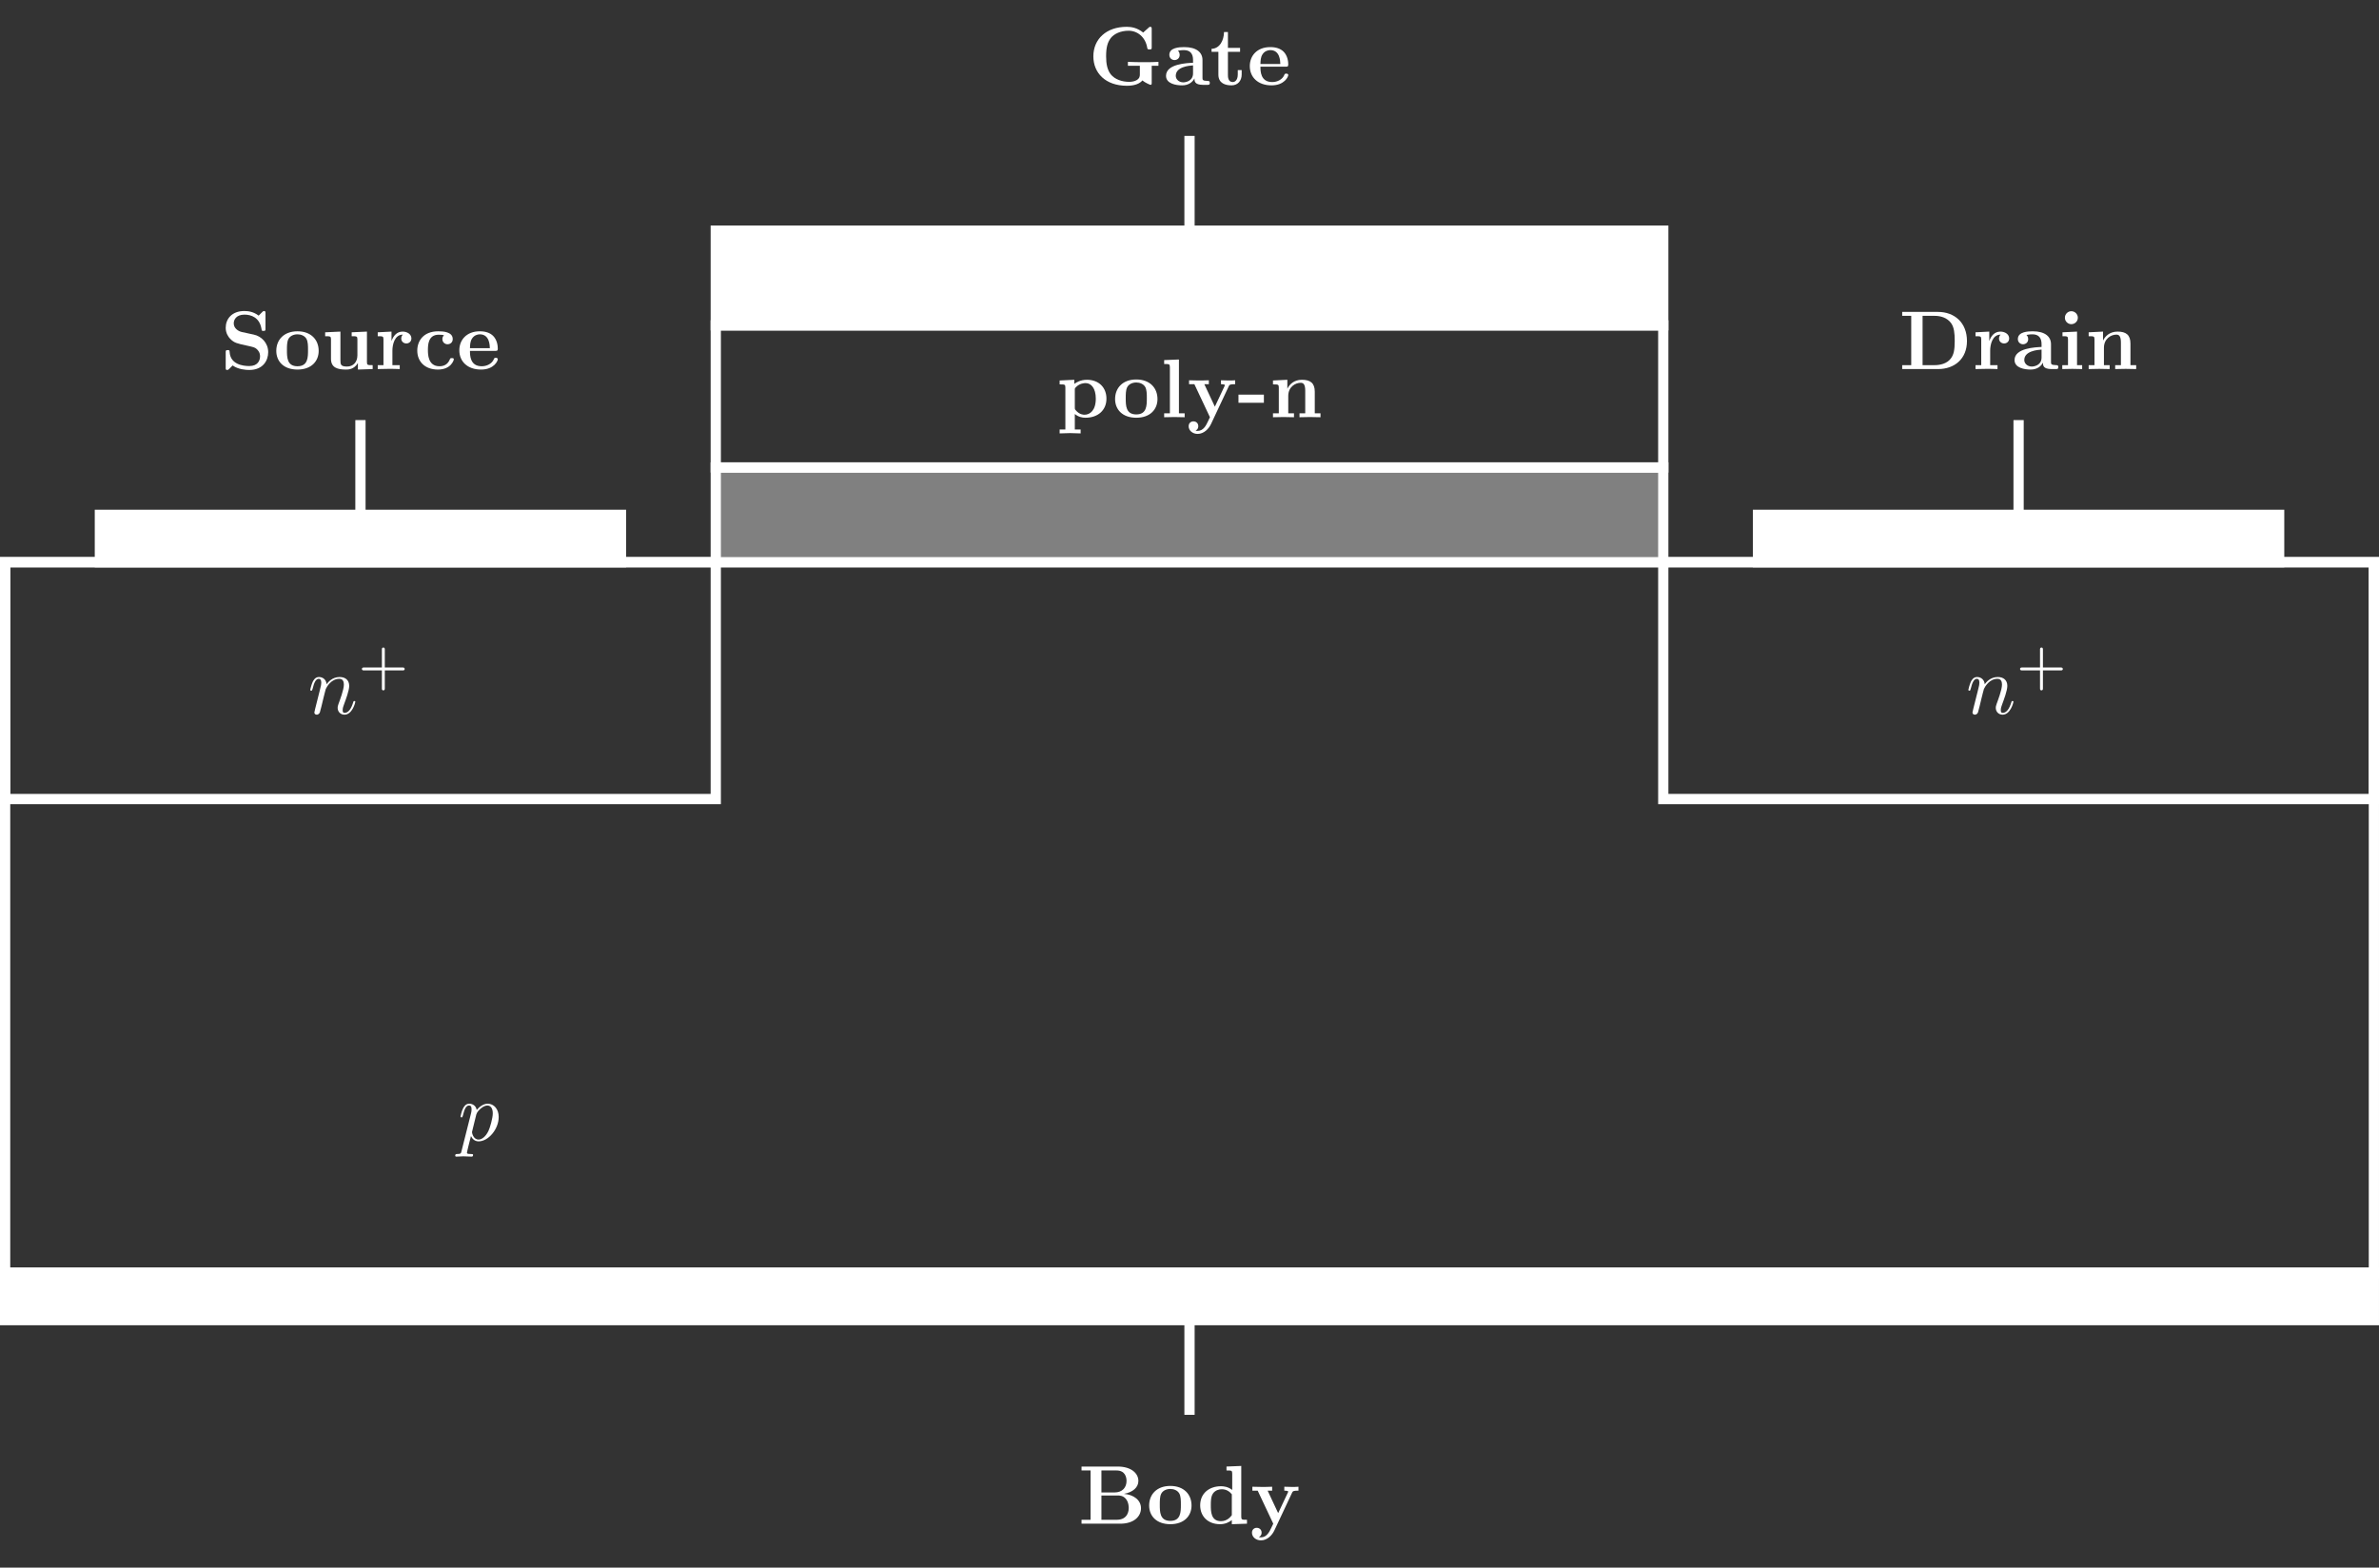<?xml version="1.0" encoding="UTF-8"?>
<svg xmlns="http://www.w3.org/2000/svg" xmlns:xlink="http://www.w3.org/1999/xlink" width="370.099pt" height="243.91pt" viewBox="0 0 370.099 243.91" version="1.1">
<rect x="0" y="0" width="370.099" height="243.91" fill="#333333" stroke="none"/>
<defs>
<g>
<symbol overflow="visible" id="glyph0-0">
<path style="stroke:none;" d=""/>
</symbol>
<symbol overflow="visible" id="glyph0-1">
<path style="stroke:none;" d="M 0.578 1.578 C 0.484 2.016 0.453 2.109 -0.109 2.109 C -0.266 2.109 -0.422 2.109 -0.422 2.359 C -0.422 2.469 -0.344 2.516 -0.25 2.516 C 0.109 2.516 0.484 2.469 0.844 2.469 C 1.266 2.469 1.703 2.516 2.125 2.516 C 2.188 2.516 2.359 2.516 2.359 2.25 C 2.359 2.109 2.234 2.109 2.047 2.109 C 1.406 2.109 1.406 2.016 1.406 1.906 C 1.406 1.75 1.938 -0.359 2.031 -0.688 C 2.203 -0.312 2.562 0.141 3.219 0.141 C 4.734 0.141 6.344 -1.75 6.344 -3.656 C 6.344 -4.875 5.609 -5.719 4.625 -5.719 C 3.984 -5.719 3.359 -5.266 2.922 -4.75 C 2.797 -5.453 2.234 -5.719 1.766 -5.719 C 1.172 -5.719 0.922 -5.219 0.797 -4.984 C 0.562 -4.547 0.406 -3.766 0.406 -3.734 C 0.406 -3.594 0.531 -3.594 0.562 -3.594 C 0.688 -3.594 0.703 -3.609 0.781 -3.906 C 1 -4.812 1.25 -5.438 1.719 -5.438 C 1.938 -5.438 2.125 -5.344 2.125 -4.844 C 2.125 -4.547 2.078 -4.406 2.031 -4.188 Z M 2.859 -4.047 C 2.953 -4.391 3.297 -4.75 3.531 -4.953 C 3.984 -5.344 4.359 -5.438 4.578 -5.438 C 5.109 -5.438 5.422 -4.984 5.422 -4.219 C 5.422 -3.453 4.984 -1.969 4.75 -1.484 C 4.312 -0.562 3.688 -0.141 3.219 -0.141 C 2.359 -0.141 2.188 -1.219 2.188 -1.297 C 2.188 -1.328 2.188 -1.344 2.234 -1.5 Z M 2.859 -4.047 "/>
</symbol>
<symbol overflow="visible" id="glyph0-2">
<path style="stroke:none;" d="M 1.141 -0.766 C 1.094 -0.562 1.016 -0.266 1.016 -0.203 C 1.016 0.031 1.203 0.141 1.406 0.141 C 1.547 0.141 1.781 0.031 1.875 -0.219 C 1.891 -0.25 2.047 -0.859 2.125 -1.172 L 2.406 -2.344 C 2.484 -2.625 2.562 -2.922 2.625 -3.219 C 2.688 -3.438 2.781 -3.812 2.797 -3.859 C 2.984 -4.266 3.672 -5.438 4.906 -5.438 C 5.484 -5.438 5.609 -4.969 5.609 -4.531 C 5.609 -3.734 4.969 -2.078 4.766 -1.516 C 4.656 -1.219 4.641 -1.062 4.641 -0.922 C 4.641 -0.312 5.094 0.141 5.703 0.141 C 6.922 0.141 7.391 -1.75 7.391 -1.859 C 7.391 -1.984 7.281 -1.984 7.234 -1.984 C 7.109 -1.984 7.109 -1.938 7.047 -1.75 C 6.781 -0.875 6.359 -0.141 5.719 -0.141 C 5.5 -0.141 5.422 -0.266 5.422 -0.562 C 5.422 -0.891 5.531 -1.203 5.641 -1.484 C 5.891 -2.172 6.438 -3.594 6.438 -4.344 C 6.438 -5.203 5.875 -5.719 4.953 -5.719 C 3.781 -5.719 3.141 -4.891 2.922 -4.594 C 2.859 -5.328 2.328 -5.719 1.734 -5.719 C 1.141 -5.719 0.891 -5.219 0.766 -4.984 C 0.562 -4.547 0.375 -3.781 0.375 -3.734 C 0.375 -3.594 0.5 -3.594 0.531 -3.594 C 0.656 -3.594 0.672 -3.609 0.75 -3.906 C 0.969 -4.812 1.234 -5.438 1.703 -5.438 C 1.953 -5.438 2.094 -5.266 2.094 -4.844 C 2.094 -4.578 2.062 -4.438 1.891 -3.75 Z M 1.141 -0.766 "/>
</symbol>
<symbol overflow="visible" id="glyph1-0">
<path style="stroke:none;" d=""/>
</symbol>
<symbol overflow="visible" id="glyph1-1">
<path style="stroke:none;" d="M 4.203 -2.047 L 6.969 -2.047 C 7.094 -2.047 7.297 -2.047 7.297 -2.266 C 7.297 -2.5 7.094 -2.5 6.969 -2.5 L 4.203 -2.5 L 4.203 -5.281 C 4.203 -5.391 4.203 -5.609 3.984 -5.609 C 3.75 -5.609 3.75 -5.406 3.75 -5.281 L 3.75 -2.5 L 0.969 -2.5 C 0.859 -2.5 0.641 -2.5 0.641 -2.281 C 0.641 -2.047 0.844 -2.047 0.969 -2.047 L 3.75 -2.047 L 3.75 0.734 C 3.75 0.859 3.75 1.062 3.969 1.062 C 4.203 1.062 4.203 0.859 4.203 0.734 Z M 4.203 -2.047 "/>
</symbol>
<symbol overflow="visible" id="glyph2-0">
<path style="stroke:none;" d=""/>
</symbol>
<symbol overflow="visible" id="glyph2-1">
<path style="stroke:none;" d="M 5.203 -5.359 L 3.328 -5.766 C 2.812 -5.875 2.078 -6.328 2.078 -7.109 C 2.078 -7.672 2.453 -8.469 3.75 -8.469 C 4.781 -8.469 6.094 -8.031 6.391 -6.266 C 6.438 -5.953 6.438 -5.938 6.703 -5.938 C 7.016 -5.938 7.016 -6 7.016 -6.297 L 7.016 -8.672 C 7.016 -8.906 7.016 -9.031 6.781 -9.031 C 6.688 -9.031 6.672 -9.016 6.531 -8.891 L 5.953 -8.312 C 5.188 -8.906 4.359 -9.031 3.734 -9.031 C 1.766 -9.031 0.828 -7.781 0.828 -6.422 C 0.828 -5.578 1.25 -4.984 1.531 -4.703 C 2.156 -4.062 2.609 -3.984 4.016 -3.672 C 5.156 -3.422 5.375 -3.375 5.656 -3.109 C 5.859 -2.922 6.172 -2.578 6.172 -1.984 C 6.172 -1.359 5.844 -0.469 4.5 -0.469 C 3.516 -0.469 1.547 -0.719 1.438 -2.656 C 1.422 -2.891 1.422 -2.953 1.141 -2.953 C 0.828 -2.953 0.828 -2.875 0.828 -2.578 L 0.828 -0.219 C 0.828 0.031 0.828 0.141 1.062 0.141 C 1.172 0.141 1.203 0.109 1.312 0.031 L 1.906 -0.562 C 2.766 0.062 3.969 0.141 4.5 0.141 C 6.625 0.141 7.438 -1.328 7.438 -2.625 C 7.438 -4.062 6.391 -5.109 5.203 -5.359 Z M 5.203 -5.359 "/>
</symbol>
<symbol overflow="visible" id="glyph2-2">
<path style="stroke:none;" d="M 7.016 -2.828 C 7.016 -4.562 5.828 -5.875 3.719 -5.875 C 1.594 -5.875 0.422 -4.547 0.422 -2.828 C 0.422 -1.219 1.547 0.078 3.719 0.078 C 5.891 0.078 7.016 -1.234 7.016 -2.828 Z M 3.719 -0.438 C 2.078 -0.438 2.078 -1.844 2.078 -2.969 C 2.078 -3.547 2.078 -4.203 2.297 -4.656 C 2.531 -5.125 3.078 -5.406 3.719 -5.406 C 4.266 -5.406 4.812 -5.188 5.094 -4.734 C 5.359 -4.297 5.359 -3.594 5.359 -2.969 C 5.359 -1.844 5.359 -0.438 3.719 -0.438 Z M 3.719 -0.438 "/>
</symbol>
<symbol overflow="visible" id="glyph2-3">
<path style="stroke:none;" d="M 5.672 -0.938 L 5.672 0.078 L 7.969 0 L 7.969 -0.609 C 7.156 -0.609 7.078 -0.609 7.078 -1.109 L 7.078 -5.828 L 4.703 -5.719 L 4.703 -5.109 C 5.5 -5.109 5.594 -5.109 5.594 -4.609 L 5.594 -2.141 C 5.594 -1.078 4.938 -0.391 3.984 -0.391 C 2.984 -0.391 2.953 -0.719 2.953 -1.406 L 2.953 -5.828 L 0.578 -5.719 L 0.578 -5.109 C 1.391 -5.109 1.484 -5.109 1.484 -4.609 L 1.484 -1.594 C 1.484 -0.203 2.531 0.078 3.812 0.078 C 4.141 0.078 5.078 0.078 5.672 -0.938 Z M 5.672 -0.938 "/>
</symbol>
<symbol overflow="visible" id="glyph2-4">
<path style="stroke:none;" d="M 2.625 -4.359 L 2.625 -5.828 L 0.484 -5.719 L 0.484 -5.109 C 1.281 -5.109 1.375 -5.109 1.375 -4.609 L 1.375 -0.609 L 0.484 -0.609 L 0.484 0 C 0.938 -0.016 1.516 -0.031 2.109 -0.031 C 2.609 -0.031 3.438 -0.031 3.906 0 L 3.906 -0.609 L 2.766 -0.609 L 2.766 -2.875 C 2.766 -3.781 3.094 -5.359 4.391 -5.359 C 4.375 -5.344 4.141 -5.141 4.141 -4.766 C 4.141 -4.234 4.562 -3.984 4.938 -3.984 C 5.312 -3.984 5.719 -4.25 5.719 -4.766 C 5.719 -5.453 5.031 -5.828 4.359 -5.828 C 3.453 -5.828 2.922 -5.188 2.625 -4.359 Z M 2.625 -4.359 "/>
</symbol>
<symbol overflow="visible" id="glyph2-5">
<path style="stroke:none;" d="M 4.656 -5.266 C 4.438 -5.062 4.406 -4.797 4.406 -4.672 C 4.406 -4.109 4.859 -3.859 5.203 -3.859 C 5.609 -3.859 6.016 -4.125 6.016 -4.672 C 6.016 -5.797 4.516 -5.875 3.766 -5.875 C 1.453 -5.875 0.5 -4.375 0.5 -2.875 C 0.5 -1.156 1.703 0.078 3.703 0.078 C 5.797 0.078 6.188 -1.422 6.188 -1.516 C 6.188 -1.703 6.016 -1.703 5.875 -1.703 C 5.641 -1.703 5.641 -1.672 5.562 -1.5 C 5.234 -0.688 4.609 -0.438 3.953 -0.438 C 2.156 -0.438 2.156 -2.344 2.156 -2.938 C 2.156 -3.672 2.156 -5.344 3.828 -5.344 C 4.281 -5.344 4.5 -5.312 4.656 -5.266 Z M 4.656 -5.266 "/>
</symbol>
<symbol overflow="visible" id="glyph2-6">
<path style="stroke:none;" d="M 5.984 -2.828 C 6.266 -2.828 6.406 -2.828 6.406 -3.172 C 6.406 -3.578 6.328 -4.516 5.672 -5.172 C 5.188 -5.641 4.5 -5.875 3.609 -5.875 C 1.547 -5.875 0.422 -4.531 0.422 -2.922 C 0.422 -1.172 1.703 0.078 3.797 0.078 C 5.844 0.078 6.406 -1.297 6.406 -1.516 C 6.406 -1.75 6.156 -1.75 6.094 -1.75 C 5.875 -1.75 5.844 -1.688 5.766 -1.484 C 5.484 -0.859 4.75 -0.438 3.906 -0.438 C 2.078 -0.438 2.078 -2.156 2.078 -2.828 Z M 2.078 -3.25 C 2.094 -3.75 2.109 -4.297 2.391 -4.734 C 2.719 -5.25 3.234 -5.406 3.609 -5.406 C 5.125 -5.406 5.156 -3.703 5.172 -3.25 Z M 2.078 -3.25 "/>
</symbol>
<symbol overflow="visible" id="glyph2-7">
<path style="stroke:none;" d="M 1.906 -8.281 L 1.906 -0.609 L 0.5 -0.609 L 0.5 0 L 6.094 0 C 8.641 0 10.578 -1.594 10.578 -4.359 C 10.578 -7.219 8.641 -8.891 6.078 -8.891 L 0.5 -8.891 L 0.5 -8.281 Z M 3.672 -0.609 L 3.672 -8.281 L 5.562 -8.281 C 6.406 -8.281 7.484 -8.031 8.125 -7.125 C 8.578 -6.469 8.672 -5.578 8.672 -4.375 C 8.672 -2.969 8.516 -2.281 8.109 -1.703 C 7.484 -0.812 6.344 -0.609 5.562 -0.609 Z M 3.672 -0.609 "/>
</symbol>
<symbol overflow="visible" id="glyph2-8">
<path style="stroke:none;" d="M 4.844 -1 C 4.844 -0.594 4.844 0 6.188 0 L 6.812 0 C 7.078 0 7.234 0 7.234 -0.312 C 7.234 -0.609 7.062 -0.609 6.891 -0.609 C 6.094 -0.625 6.094 -0.797 6.094 -1.094 L 6.094 -3.875 C 6.094 -5.031 5.188 -5.875 3.25 -5.875 C 2.516 -5.875 0.938 -5.812 0.938 -4.672 C 0.938 -4.109 1.391 -3.859 1.734 -3.859 C 2.141 -3.859 2.547 -4.125 2.547 -4.672 C 2.547 -5.062 2.312 -5.281 2.266 -5.312 C 2.625 -5.391 3.047 -5.406 3.203 -5.406 C 4.172 -5.406 4.625 -4.859 4.625 -3.875 L 4.625 -3.438 C 3.703 -3.391 0.422 -3.281 0.422 -1.406 C 0.422 -0.156 2.016 0.078 2.922 0.078 C 3.953 0.078 4.562 -0.453 4.844 -1 Z M 4.625 -3.031 L 4.625 -1.797 C 4.625 -0.562 3.438 -0.391 3.109 -0.391 C 2.453 -0.391 1.938 -0.844 1.938 -1.406 C 1.938 -2.812 3.984 -2.984 4.625 -3.031 Z M 4.625 -3.031 "/>
</symbol>
<symbol overflow="visible" id="glyph2-9">
<path style="stroke:none;" d="M 2.906 -5.828 L 0.641 -5.719 L 0.641 -5.109 C 1.406 -5.109 1.5 -5.109 1.5 -4.609 L 1.5 -0.609 L 0.609 -0.609 L 0.609 0 C 1.016 -0.016 1.641 -0.031 2.188 -0.031 C 2.578 -0.031 3.234 -0.016 3.703 0 L 3.703 -0.609 L 2.906 -0.609 Z M 3.031 -7.984 C 3.031 -8.562 2.562 -9 2.016 -9 C 1.469 -9 1.016 -8.547 1.016 -7.984 C 1.016 -7.438 1.469 -6.984 2.016 -6.984 C 2.562 -6.984 3.031 -7.422 3.031 -7.984 Z M 3.031 -7.984 "/>
</symbol>
<symbol overflow="visible" id="glyph2-10">
<path style="stroke:none;" d="M 1.484 -4.609 L 1.484 -0.609 L 0.578 -0.609 L 0.578 0 C 0.953 -0.016 1.719 -0.031 2.219 -0.031 C 2.719 -0.031 3.484 -0.016 3.844 0 L 3.844 -0.609 L 2.953 -0.609 L 2.953 -3.312 C 2.953 -4.734 4.062 -5.359 4.891 -5.359 C 5.328 -5.359 5.594 -5.094 5.594 -4.109 L 5.594 -0.609 L 4.703 -0.609 L 4.703 0 C 5.062 -0.016 5.844 -0.031 6.328 -0.031 C 6.844 -0.031 7.609 -0.016 7.969 0 L 7.969 -0.609 L 7.078 -0.609 L 7.078 -3.969 C 7.078 -5.328 6.375 -5.828 5.078 -5.828 C 3.828 -5.828 3.141 -5.094 2.812 -4.438 L 2.812 -5.828 L 0.578 -5.719 L 0.578 -5.109 C 1.391 -5.109 1.484 -5.109 1.484 -4.609 Z M 1.484 -4.609 "/>
</symbol>
<symbol overflow="visible" id="glyph2-11">
<path style="stroke:none;" d="M 2.844 -4.266 C 2.844 -4.5 2.859 -4.516 3.047 -4.703 C 3.562 -5.234 4.234 -5.312 4.516 -5.312 C 5.391 -5.312 6.109 -4.516 6.109 -2.891 C 6.109 -1.062 5.203 -0.391 4.359 -0.391 C 4.188 -0.391 3.578 -0.391 2.984 -1.094 C 2.844 -1.25 2.844 -1.266 2.844 -1.516 Z M 2.844 -0.5 C 3.406 -0.047 3.984 0.078 4.5 0.078 C 6.453 0.078 7.766 -1.094 7.766 -2.891 C 7.766 -4.609 6.594 -5.828 4.734 -5.828 C 3.75 -5.828 3.062 -5.422 2.766 -5.188 L 2.766 -5.828 L 0.484 -5.719 L 0.484 -5.109 C 1.281 -5.109 1.375 -5.109 1.375 -4.625 L 1.375 1.906 L 0.484 1.906 L 0.484 2.516 C 0.844 2.5 1.625 2.469 2.109 2.469 C 2.609 2.469 3.375 2.5 3.75 2.516 L 3.75 1.906 L 2.844 1.906 Z M 2.844 -0.5 "/>
</symbol>
<symbol overflow="visible" id="glyph2-12">
<path style="stroke:none;" d="M 2.906 -8.984 L 0.609 -8.891 L 0.609 -8.281 C 1.406 -8.281 1.5 -8.281 1.5 -7.766 L 1.5 -0.609 L 0.609 -0.609 L 0.609 0 C 1.016 -0.016 1.641 -0.031 2.203 -0.031 C 2.766 -0.031 3.359 -0.016 3.797 0 L 3.797 -0.609 L 2.906 -0.609 Z M 2.906 -8.984 "/>
</symbol>
<symbol overflow="visible" id="glyph2-13">
<path style="stroke:none;" d="M 6.547 -4.875 C 6.641 -5.047 6.688 -5.141 7.516 -5.141 L 7.516 -5.75 C 7.203 -5.719 6.812 -5.719 6.484 -5.719 C 6.172 -5.719 5.578 -5.734 5.312 -5.75 L 5.312 -5.141 C 5.344 -5.141 5.922 -5.141 5.922 -4.984 C 5.922 -4.969 5.875 -4.844 5.859 -4.828 L 4.359 -1.641 L 2.719 -5.141 L 3.422 -5.141 L 3.422 -5.75 C 2.984 -5.719 1.828 -5.719 1.812 -5.719 C 1.453 -5.719 0.875 -5.734 0.344 -5.75 L 0.344 -5.141 L 1.172 -5.141 L 3.594 0 L 3.297 0.625 C 3 1.25 2.594 2.125 1.672 2.125 C 1.484 2.125 1.469 2.109 1.359 2.078 C 1.484 2.016 1.781 1.844 1.781 1.391 C 1.781 0.953 1.469 0.641 1.016 0.641 C 0.656 0.641 0.281 0.891 0.281 1.406 C 0.281 2.062 0.891 2.594 1.672 2.594 C 2.672 2.594 3.422 1.781 3.766 1.047 Z M 6.547 -4.875 "/>
</symbol>
<symbol overflow="visible" id="glyph2-14">
<path style="stroke:none;" d="M 4.125 -2.25 L 4.125 -3.516 L 0.172 -3.516 L 0.172 -2.25 Z M 4.125 -2.25 "/>
</symbol>
<symbol overflow="visible" id="glyph2-15">
<path style="stroke:none;" d="M 8.453 -0.688 C 8.859 -0.344 9.641 0 9.734 0 C 9.906 0 9.906 -0.172 9.906 -0.359 L 9.906 -2.969 L 10.953 -2.969 L 10.953 -3.578 C 10.484 -3.531 9.359 -3.531 8.859 -3.531 C 8.109 -3.531 6.906 -3.531 6.203 -3.578 L 6.203 -2.969 L 8.062 -2.969 L 8.062 -1.656 C 8.062 -1.406 8.062 -1.031 7.562 -0.734 C 7.234 -0.547 6.812 -0.469 6.406 -0.469 C 5.281 -0.469 4.172 -0.844 3.531 -1.641 C 2.984 -2.359 2.812 -3.281 2.812 -4.453 C 2.812 -5.906 3.062 -6.656 3.547 -7.297 C 4.062 -7.938 5.062 -8.422 6.312 -8.422 C 7.688 -8.422 8.922 -7.438 9.203 -5.797 C 9.25 -5.547 9.266 -5.516 9.562 -5.516 C 9.891 -5.516 9.906 -5.547 9.906 -5.875 L 9.906 -8.672 C 9.906 -8.906 9.906 -9.031 9.672 -9.031 C 9.562 -9.031 9.531 -9 9.438 -8.906 L 8.578 -8.141 C 7.625 -8.906 6.703 -9.031 6.016 -9.031 C 2.844 -9.031 0.828 -7.125 0.828 -4.438 C 0.828 -1.859 2.703 0.141 6.047 0.141 C 6.469 0.141 7.812 0.109 8.453 -0.688 Z M 8.453 -0.688 "/>
</symbol>
<symbol overflow="visible" id="glyph2-16">
<path style="stroke:none;" d="M 1.328 -5.141 L 1.328 -1.594 C 1.328 -0.203 2.469 0.078 3.375 0.078 C 4.359 0.078 4.953 -0.656 4.953 -1.609 L 4.953 -2.297 L 4.344 -2.297 L 4.344 -1.625 C 4.344 -0.75 3.922 -0.438 3.562 -0.438 C 2.812 -0.438 2.812 -1.266 2.812 -1.562 L 2.812 -5.141 L 4.703 -5.141 L 4.703 -5.75 L 2.812 -5.75 L 2.812 -8.219 L 2.203 -8.219 C 2.188 -6.938 1.547 -5.641 0.266 -5.609 L 0.266 -5.141 Z M 1.328 -5.141 "/>
</symbol>
<symbol overflow="visible" id="glyph2-17">
<path style="stroke:none;" d="M 3.594 -4.859 L 3.594 -8.281 L 5.953 -8.281 C 7.266 -8.281 7.5 -7.25 7.5 -6.656 C 7.5 -5.656 6.875 -4.859 5.625 -4.859 Z M 7.094 -4.641 C 8.5 -4.891 9.344 -5.656 9.344 -6.656 C 9.344 -7.844 8.219 -8.891 6.125 -8.891 L 0.5 -8.891 L 0.5 -8.281 L 1.906 -8.281 L 1.906 -0.609 L 0.5 -0.609 L 0.5 0 L 6.516 0 C 8.672 0 9.75 -1.141 9.75 -2.406 C 9.75 -3.656 8.641 -4.516 7.094 -4.641 Z M 5.984 -0.609 L 3.594 -0.609 L 3.594 -4.391 L 6.109 -4.391 C 6.375 -4.391 6.984 -4.391 7.422 -3.828 C 7.844 -3.297 7.844 -2.562 7.844 -2.422 C 7.844 -2.266 7.844 -0.609 5.984 -0.609 Z M 5.984 -0.609 "/>
</symbol>
<symbol overflow="visible" id="glyph2-18">
<path style="stroke:none;" d="M 5.422 -0.562 L 5.422 0.078 L 7.781 0 L 7.781 -0.609 C 6.984 -0.609 6.891 -0.609 6.891 -1.109 L 6.891 -8.984 L 4.594 -8.891 L 4.594 -8.281 C 5.406 -8.281 5.484 -8.281 5.484 -7.766 L 5.484 -5.25 C 4.844 -5.75 4.172 -5.828 3.75 -5.828 C 1.859 -5.828 0.5 -4.688 0.5 -2.859 C 0.5 -1.156 1.688 0.078 3.594 0.078 C 4.391 0.078 5.016 -0.234 5.422 -0.562 Z M 5.422 -4.578 L 5.422 -1.328 C 5.25 -1.094 4.719 -0.391 3.734 -0.391 C 2.156 -0.391 2.156 -1.953 2.156 -2.859 C 2.156 -3.484 2.156 -4.188 2.484 -4.688 C 2.859 -5.234 3.469 -5.359 3.875 -5.359 C 4.609 -5.359 5.125 -4.953 5.422 -4.578 Z M 5.422 -4.578 "/>
</symbol>
</g>
<clipPath id="clip1">
  <path d="M 0 86 L 370.098 86 L 370.098 199 L 0 199 Z M 0 86 "/>
</clipPath>
<clipPath id="clip2">
  <path d="M 257 86 L 370.098 86 L 370.098 126 L 257 126 Z M 257 86 "/>
</clipPath>
<clipPath id="clip3">
  <path d="M 0 197 L 370.098 197 L 370.098 207 L 0 207 Z M 0 197 "/>
</clipPath>
</defs>
<g id="surface1">
<g clip-path="url(#clip1)" clip-rule="nonzero">
<path style="fill:none;stroke-width:1.594;stroke-linecap:butt;stroke-linejoin:miter;stroke:rgb(100%,100%,100%);stroke-opacity:1;stroke-miterlimit:10;" d="M -0 0.001 L -0 110.551 L 368.508 110.551 L 368.508 0.001 Z M -0 0.001 " transform="matrix(1,0,0,-1,0.797,198.028)"/>
</g>
<g style="fill:rgb(100%,100%,100%);fill-opacity:1;">
  <use xlink:href="#glyph0-1" x="71.239" y="177.447"/>
</g>
<path style="fill:none;stroke-width:1.594;stroke-linecap:butt;stroke-linejoin:miter;stroke:rgb(100%,100%,100%);stroke-opacity:1;stroke-miterlimit:10;" d="M -0 73.704 L -0 110.551 L 110.555 110.551 L 110.555 73.704 Z M -0 73.704 " transform="matrix(1,0,0,-1,0.797,198.028)"/>
<g style="fill:rgb(100%,100%,100%);fill-opacity:1;">
  <use xlink:href="#glyph0-2" x="47.887" y="111.058"/>
</g>
<g style="fill:rgb(100%,100%,100%);fill-opacity:1;">
  <use xlink:href="#glyph1-1" x="55.66" y="106.357"/>
</g>
<path style="fill-rule:nonzero;fill:rgb(100%,100%,100%);fill-opacity:1;stroke-width:1.594;stroke-linecap:butt;stroke-linejoin:miter;stroke:rgb(100%,100%,100%);stroke-opacity:1;stroke-miterlimit:10;" d="M 14.742 110.551 L 14.742 117.923 L 95.812 117.923 L 95.812 110.551 Z M 14.742 110.551 " transform="matrix(1,0,0,-1,0.797,198.028)"/>
<path style="fill:none;stroke-width:1.594;stroke-linecap:butt;stroke-linejoin:miter;stroke:rgb(100%,100%,100%);stroke-opacity:1;stroke-miterlimit:10;" d="M 55.277 117.923 L 55.277 132.665 " transform="matrix(1,0,0,-1,0.797,198.028)"/>
<g style="fill:rgb(100%,100%,100%);fill-opacity:1;">
  <use xlink:href="#glyph2-1" x="34.285" y="57.423"/>
  <use xlink:href="#glyph2-2" x="42.56" y="57.423"/>
  <use xlink:href="#glyph2-3" x="50.007" y="57.423"/>
  <use xlink:href="#glyph2-4" x="58.281" y="57.423"/>
  <use xlink:href="#glyph2-5" x="64.415" y="57.423"/>
  <use xlink:href="#glyph2-6" x="71.035" y="57.423"/>
</g>
<g clip-path="url(#clip2)" clip-rule="nonzero">
<path style="fill:none;stroke-width:1.594;stroke-linecap:butt;stroke-linejoin:miter;stroke:rgb(100%,100%,100%);stroke-opacity:1;stroke-miterlimit:10;" d="M 257.957 73.704 L 257.957 110.551 L 368.508 110.551 L 368.508 73.704 Z M 257.957 73.704 " transform="matrix(1,0,0,-1,0.797,198.028)"/>
</g>
<g style="fill:rgb(100%,100%,100%);fill-opacity:1;">
  <use xlink:href="#glyph0-2" x="305.84" y="111.058"/>
</g>
<g style="fill:rgb(100%,100%,100%);fill-opacity:1;">
  <use xlink:href="#glyph1-1" x="313.614" y="106.357"/>
</g>
<path style="fill-rule:nonzero;fill:rgb(100%,100%,100%);fill-opacity:1;stroke-width:1.594;stroke-linecap:butt;stroke-linejoin:miter;stroke:rgb(100%,100%,100%);stroke-opacity:1;stroke-miterlimit:10;" d="M 272.695 110.551 L 272.695 117.923 L 353.769 117.923 L 353.769 110.551 Z M 272.695 110.551 " transform="matrix(1,0,0,-1,0.797,198.028)"/>
<path style="fill:none;stroke-width:1.594;stroke-linecap:butt;stroke-linejoin:miter;stroke:rgb(100%,100%,100%);stroke-opacity:1;stroke-miterlimit:10;" d="M 313.234 117.923 L 313.234 132.665 " transform="matrix(1,0,0,-1,0.797,198.028)"/>
<g style="fill:rgb(100%,100%,100%);fill-opacity:1;">
  <use xlink:href="#glyph2-7" x="295.422" y="57.423"/>
  <use xlink:href="#glyph2-4" x="306.844" y="57.423"/>
  <use xlink:href="#glyph2-8" x="312.978" y="57.423"/>
  <use xlink:href="#glyph2-9" x="320.217" y="57.423"/>
  <use xlink:href="#glyph2-10" x="324.354" y="57.423"/>
</g>
<path style="fill-rule:nonzero;fill:rgb(50%,50%,50%);fill-opacity:1;stroke-width:1.594;stroke-linecap:butt;stroke-linejoin:miter;stroke:rgb(100%,100%,100%);stroke-opacity:1;stroke-miterlimit:10;" d="M 110.555 110.551 L 110.555 125.294 L 257.957 125.294 L 257.957 110.551 Z M 110.555 110.551 " transform="matrix(1,0,0,-1,0.797,198.028)"/>
<path style="fill:none;stroke-width:1.594;stroke-linecap:butt;stroke-linejoin:miter;stroke:rgb(100%,100%,100%);stroke-opacity:1;stroke-miterlimit:10;" d="M 110.555 125.294 L 110.555 147.403 L 257.957 147.403 L 257.957 125.294 Z M 110.555 125.294 " transform="matrix(1,0,0,-1,0.797,198.028)"/>
<g style="fill:rgb(100%,100%,100%);fill-opacity:1;">
  <use xlink:href="#glyph2-11" x="164.363" y="64.919"/>
</g>
<g style="fill:rgb(100%,100%,100%);fill-opacity:1;">
  <use xlink:href="#glyph2-2" x="173.052" y="64.919"/>
  <use xlink:href="#glyph2-12" x="180.499" y="64.919"/>
  <use xlink:href="#glyph2-13" x="184.636" y="64.919"/>
  <use xlink:href="#glyph2-14" x="192.496" y="64.919"/>
  <use xlink:href="#glyph2-10" x="197.46" y="64.919"/>
</g>
<path style="fill-rule:nonzero;fill:rgb(100%,100%,100%);fill-opacity:1;stroke-width:1.594;stroke-linecap:butt;stroke-linejoin:miter;stroke:rgb(100%,100%,100%);stroke-opacity:1;stroke-miterlimit:10;" d="M 110.555 147.403 L 110.555 162.145 L 257.957 162.145 L 257.957 147.403 Z M 110.555 147.403 " transform="matrix(1,0,0,-1,0.797,198.028)"/>
<path style="fill:none;stroke-width:1.594;stroke-linecap:butt;stroke-linejoin:miter;stroke:rgb(100%,100%,100%);stroke-opacity:1;stroke-miterlimit:10;" d="M 184.254 162.145 L 184.254 176.883 " transform="matrix(1,0,0,-1,0.797,198.028)"/>
<g style="fill:rgb(100%,100%,100%);fill-opacity:1;">
  <use xlink:href="#glyph2-15" x="169.265" y="13.203"/>
  <use xlink:href="#glyph2-8" x="180.976" y="13.203"/>
  <use xlink:href="#glyph2-16" x="188.215" y="13.203"/>
  <use xlink:href="#glyph2-6" x="194.007" y="13.203"/>
</g>
<path style=" stroke:none;fill-rule:nonzero;fill:rgb(100%,100%,100%);fill-opacity:1;" d="M 0.797 205.398 L 0.797 198.027 L 369.305 198.027 L 369.305 205.398 Z M 0.797 205.398 "/>
<g clip-path="url(#clip3)" clip-rule="nonzero">
<path style="fill:none;stroke-width:1.594;stroke-linecap:butt;stroke-linejoin:miter;stroke:rgb(100%,100%,100%);stroke-opacity:1;stroke-miterlimit:10;" d="M -0 -7.37 L -0 0.001 L 368.508 0.001 L 368.508 -7.37 Z M -0 -7.37 " transform="matrix(1,0,0,-1,0.797,198.028)"/>
</g>
<path style="fill:none;stroke-width:1.594;stroke-linecap:butt;stroke-linejoin:miter;stroke:rgb(100%,100%,100%);stroke-opacity:1;stroke-miterlimit:10;" d="M 184.254 -7.37 L 184.254 -22.109 " transform="matrix(1,0,0,-1,0.797,198.028)"/>
<g style="fill:rgb(100%,100%,100%);fill-opacity:1;">
  <use xlink:href="#glyph2-17" x="167.754" y="237.075"/>
  <use xlink:href="#glyph2-2" x="178.35" y="237.075"/>
</g>
<g style="fill:rgb(100%,100%,100%);fill-opacity:1;">
  <use xlink:href="#glyph2-18" x="186.211" y="237.075"/>
  <use xlink:href="#glyph2-13" x="194.486" y="237.075"/>
</g>
</g>
</svg>
